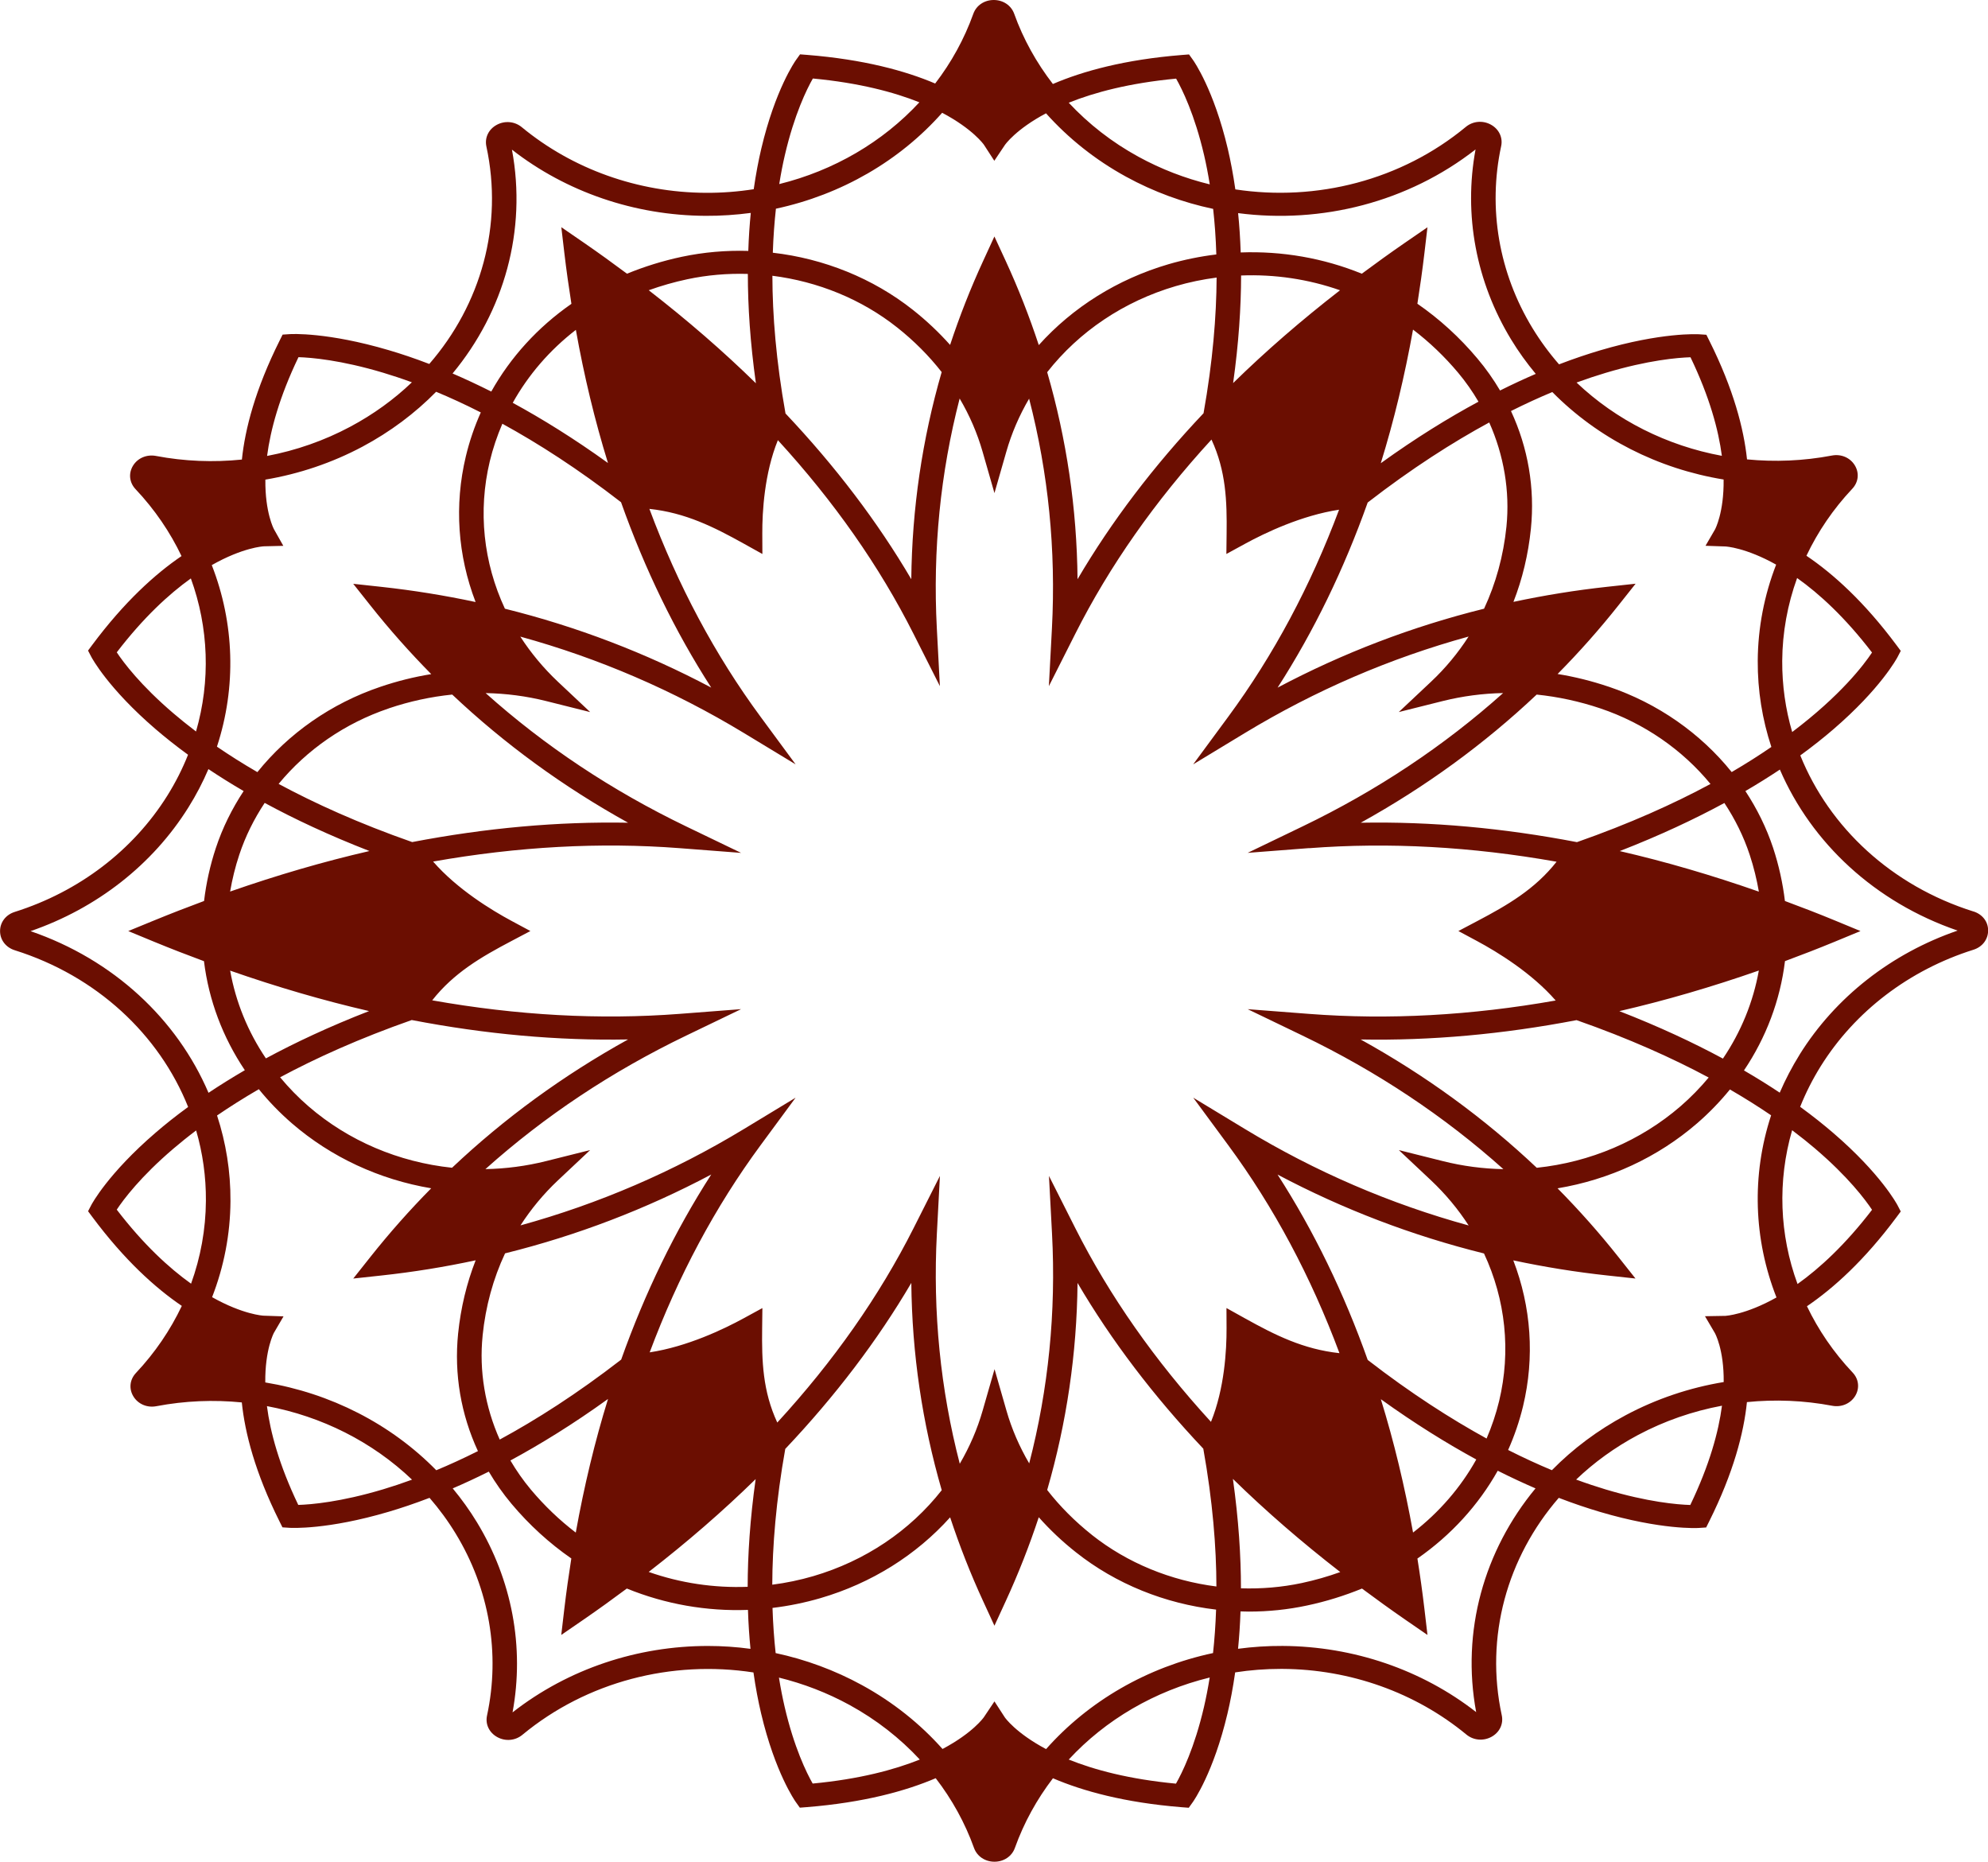 <?xml version="1.0" encoding="UTF-8"?><svg id="Ebene_2" xmlns="http://www.w3.org/2000/svg" viewBox="0 0 669.97 627.29"><defs><style>.cls-1{fill:#6b0e01;}</style></defs><g id="Ebene_1-2"><path class="cls-1" d="M665.05,307.1c-27.51-8.65-48.53-28.25-58.34-52.58,4.29-3.12,7.95-6.05,11.08-8.74,16.03-13.78,21.49-24,21.71-24.42l1.07-2.06-1.39-1.87c-10.93-14.7-21.43-24.13-30.4-30.18,3.87-8.15,9.04-15.76,15.44-22.56,2.11-2.24,2.44-5.34.85-7.93s-4.63-3.87-7.73-3.27c-9.59,1.82-19.21,2.2-28.58,1.29-1.09-10.33-4.53-23.62-12.67-39.92l-1.03-2.07-2.44-.16c-.51-.03-12.65-.71-33.39,5.42-4.09,1.22-8.72,2.75-13.82,4.71-3.31-3.79-6.31-7.87-8.97-12.23-11.31-18.58-15.05-40.35-10.54-61.28.63-2.92-.74-5.77-3.49-7.27-2.74-1.49-6.06-1.18-8.43.79-21.71,17.96-50.29,25.2-77.66,21.04-.74-5.17-1.63-9.77-2.56-13.73-4.71-19.91-11.41-29.45-11.69-29.84l-1.36-1.9-2.43.19c-19.28,1.55-33.35,5.44-43.45,9.77-5.55-7.18-9.98-15.13-13.04-23.66-1.01-2.82-3.72-4.64-6.89-4.64h0c-3.17,0-5.87,1.82-6.88,4.64-3.07,8.56-7.44,16.45-12.86,23.5-10.07-4.28-24.05-8.11-43.11-9.64l-2.43-.19-1.36,1.9c-.29.4-6.99,9.93-11.69,29.84-.94,3.96-1.82,8.55-2.56,13.7-5.28.83-10.68,1.25-16.18,1.22-22.85-.12-44.86-7.98-61.98-22.11-2.38-1.97-5.71-2.28-8.45-.79-2.74,1.49-4.11,4.33-3.49,7.25,5.73,26.5-1.79,53.22-19.24,73.31-5.02-1.93-9.56-3.44-13.6-4.63-20.74-6.13-32.9-5.46-33.39-5.42l-2.44.16-1.03,2.07c-8.16,16.36-11.62,29.68-12.69,40.03-9.59.98-19.35.61-28.96-1.22-3.11-.58-6.15.7-7.73,3.28s-1.25,5.69.85,7.91c6.49,6.88,11.65,14.49,15.49,22.55-8.9,6.06-19.29,15.44-30.11,29.97l-1.39,1.87,1.07,2.06c.22.43,5.68,10.64,21.71,24.42,3.09,2.65,6.71,5.55,10.92,8.62-1.87,4.71-4.19,9.31-6.97,13.76-11.54,18.46-29.8,32.37-51.42,39.19-3.02.94-4.96,3.49-4.96,6.46s1.94,5.51,4.96,6.46c27.59,8.68,48.65,28.37,58.42,52.8-4.23,3.08-7.86,5.99-10.94,8.65-16.03,13.78-21.49,24-21.71,24.42l-1.07,2.06,1.39,1.87c10.85,14.58,21.27,23.97,30.2,30.03-3.87,8.16-9.05,15.79-15.45,22.59-2.11,2.24-2.44,5.34-.85,7.93,1.58,2.57,4.62,3.87,7.73,3.27,9.67-1.84,19.36-2.21,28.79-1.27,1.07,10.36,4.51,23.67,12.67,40.02l1.03,2.07,2.44.16c.51.03,12.67.71,33.39-5.42,4.08-1.2,8.67-2.74,13.74-4.68,3.25,3.75,6.22,7.78,8.83,12.08,11.31,18.58,15.05,40.34,10.54,61.28-.63,2.92.74,5.77,3.49,7.27,2.74,1.49,6.06,1.18,8.43-.79,21.76-18,50.43-25.24,77.87-21.01.74,5.21,1.64,9.84,2.58,13.82,4.71,19.91,11.41,29.45,11.69,29.84l1.36,1.9,2.43-.19c19.21-1.55,33.26-5.43,43.36-9.74,5.5,7.14,9.87,15.04,12.91,23.5,1.02,2.82,3.72,4.64,6.89,4.64h0c3.17,0,5.87-1.82,6.88-4.64,3.06-8.55,7.43-16.42,12.83-23.48,10.09,4.32,24.13,8.2,43.34,9.75l2.43.19,1.36-1.9c.29-.4,6.99-9.93,11.69-29.84.95-4,1.85-8.65,2.59-13.87,5.03-.78,10.17-1.18,15.38-1.18h.55c22.85.12,44.86,7.98,61.98,22.11,2.38,1.97,5.69,2.28,8.45.79,2.74-1.49,4.11-4.33,3.49-7.25-5.73-26.49,1.79-53.19,19.21-73.28,5.11,1.97,9.74,3.5,13.84,4.72,20.74,6.13,32.88,5.46,33.39,5.42l2.44-.16,1.03-2.07c8.2-16.43,11.65-29.8,12.71-40.17,9.51-.96,19.2-.57,28.72,1.23,3.11.59,6.15-.7,7.75-3.28,1.58-2.59,1.25-5.69-.85-7.91-6.44-6.81-11.56-14.36-15.39-22.34,8.93-6.06,19.36-15.45,30.22-30.06l1.39-1.87-1.07-2.06c-.22-.43-5.68-10.64-21.71-24.42-3.13-2.69-6.82-5.65-11.12-8.78,1.87-4.69,4.19-9.28,6.96-13.73,11.54-18.46,29.8-32.37,51.42-39.19,3.02-.94,4.96-3.49,4.96-6.46.04-2.96-1.9-5.49-4.92-6.44ZM630.88,219.86c-2.73,4.12-10.54,14.43-26.9,26.78-2.25-7.67-3.4-15.71-3.36-23.96.06-9.58,1.79-19.01,5.02-27.93,7.47,5.3,16.14,13.23,25.25,25.11ZM581.45,443.35l-6.86.12,3.32,5.64c.06.1,3.09,5.51,2.99,16.54-11.51,1.9-22.68,5.65-33.01,11.16-9.45,5.04-17.81,11.33-24.89,18.54-4.58-1.91-9.51-4.16-14.75-6.81,2.11-4.74,3.8-9.67,5.03-14.76,3.96-16.5,2.74-33.47-3.29-49.13,10.41,2.22,20.96,3.93,31.68,5.09l9.5,1.03-5.71-7.2c-6.44-8.13-13.3-15.85-20.55-23.19,17.48-2.92,33.75-10.43,47.01-21.89,4.08-3.53,7.77-7.36,11.08-11.42,5.15,2.99,9.77,5.91,13.88,8.71-6.63,20.21-5.9,41.77,1.81,61.37-10.38,5.83-17.13,6.19-17.24,6.21ZM418.21,535.15c0-10.85-.79-23.16-2.71-36.87,11.04,10.81,23.13,21.27,36.18,31.39-4.18,1.5-8.52,2.75-12.98,3.7-6.77,1.44-13.64,1.99-20.48,1.78ZM352.52,589.31c-10.24-5.44-13.84-10.6-13.89-10.68l-3.49-5.38-3.58,5.34c-.07.1-3.68,5.26-13.92,10.69-7.58-8.52-16.72-15.81-27.11-21.5-9.26-5.07-19.09-8.66-29.13-10.81-.51-4.63-.88-9.7-1.06-15.22,5.44-.65,10.85-1.75,16.17-3.3,17.19-5.03,32.25-14.49,43.69-27.22,3.16,9.55,6.85,18.99,11.14,28.28l3.79,8.24,3.79-8.24c4.29-9.31,7.99-18.75,11.15-28.31,3.76,4.23,7.95,8.2,12.57,11.84,13.48,10.68,29.99,17.27,47.19,19.28-.18,5.29-.54,10.18-1.03,14.64-22.17,4.72-41.91,16.16-56.26,32.35ZM218.61,529.63c13.01-10.07,25.04-20.51,36.05-31.28-1.89,13.48-2.67,25.59-2.69,36.29-11.33.43-22.66-1.25-33.37-5.02ZM89.4,465.75c-.11-11.09,2.88-16.64,2.94-16.74l3.21-5.49-6.73-.23c-.12,0-6.92-.37-17.34-6.24,4-10.29,6.13-21.23,6.19-32.37.06-9.98-1.52-19.68-4.52-28.84,4.16-2.84,8.85-5.82,14.08-8.86,3.32,4.1,7.04,7.95,11.15,11.51,13.23,11.43,29.49,18.94,46.94,21.88-7.25,7.34-14.11,15.08-20.56,23.21l-5.71,7.2,9.5-1.03c10.75-1.16,21.33-2.88,31.75-5.12-3.03,7.74-5.02,16.02-5.91,24.68-1.39,13.69.96,27.25,6.68,39.61-4.98,2.5-9.67,4.63-14.04,6.45-15.33-15.62-35.63-25.95-57.64-29.59ZM88.78,184.07l6.7-.16-3.14-5.57c-.06-.1-3.03-5.64-2.91-16.74,11.4-1.93,22.45-5.64,32.69-11.09,9.45-5.04,17.79-11.31,24.86-18.51,4.66,1.94,9.7,4.24,15.05,6.96-2.12,4.74-3.82,9.7-5.04,14.8-3.94,16.47-2.73,33.43,3.29,49.08-10.42-2.22-21-3.94-31.74-5.11l-9.5-1.03,5.71,7.2c6.45,8.15,13.33,15.88,20.58,23.23-5.75.93-11.47,2.35-17.12,4.27-16.63,5.61-31.01,15.75-41.47,28.75-5.06-2.93-9.59-5.82-13.63-8.58,6.6-20.13,5.9-41.62-1.74-61.17,10.47-5.95,17.3-6.31,17.41-6.32ZM252.03,92.3c0,10.83.79,23.13,2.71,36.83-11.03-10.8-23.08-21.24-36.11-31.34,4.19-1.5,8.52-2.75,12.98-3.7,6.74-1.44,13.6-2,20.41-1.8ZM317.5,37.99c10.39,5.48,14.04,10.71,14.1,10.8l3.49,5.38,3.58-5.34c.07-.1,3.65-5.24,13.84-10.65,7.55,8.44,16.65,15.7,26.97,21.35,9.33,5.11,19.23,8.71,29.36,10.85.52,4.67.9,9.77,1.07,15.35-5.43.66-10.83,1.75-16.14,3.3-17.19,5.04-32.26,14.52-43.69,27.24-3.16-9.58-6.86-19.04-11.16-28.37l-3.8-8.22-3.79,8.24c-4.29,9.3-7.98,18.73-11.14,28.29-3.75-4.2-7.92-8.15-12.51-11.78-13.51-10.69-30.03-17.3-47.24-19.28.18-5.37.55-10.3,1.05-14.83,22.09-4.74,41.73-16.17,56.02-32.31ZM451.61,97.79c-13,10.07-25.04,20.51-36.04,31.28,1.89-13.46,2.67-25.56,2.69-36.25,11.33-.45,22.64,1.22,33.35,4.98ZM507.68,177.45c-1.01,9.85-3.57,19.13-7.54,27.64-24.21,6-47.48,14.88-69.58,26.59,12.22-18.98,22.34-39.82,30.36-62.37,14.9-11.53,28.68-20.31,40.96-26.97,4.93,11.02,7.01,23.16,5.8,35.1ZM441.19,285.78c26.9-2.06,54.77-.52,83.39,4.56-7.3,9.27-16.5,14.61-26.74,20l-6.35,3.35,6.33,3.4c6.77,3.63,18.37,10.71,26.46,20.01-28.53,5.04-56.28,6.57-83.09,4.51l-20.71-1.59,18.5,8.91c25.11,12.09,47.74,27.15,67.67,44.99-6.88-.13-13.71-1.03-20.37-2.7l-14.86-3.72,10.86,10.21c4.86,4.58,9.11,9.68,12.67,15.19-26.43-7.27-51.65-18.11-75.36-32.48l-17.46-10.58,11.82,16.04c15.35,20.82,27.84,44.24,37.46,70.04-12.2-1.31-21.71-6.1-31.81-11.71l-6.27-3.49.03,6.84c.03,7.32-.69,20.29-5.25,31.51-18.92-20.65-34.21-42.45-45.71-65.24l-8.89-17.62,1.03,19.47c1.39,26.41-1.2,52.3-7.69,77.38-3.31-5.64-5.9-11.61-7.68-17.83l-4-13.92-4,13.92c-1.79,6.26-4.4,12.28-7.72,17.95-6.52-25.12-9.11-51.04-7.72-77.5l1.03-19.47-8.89,17.62c-11.55,22.88-26.9,44.75-45.92,65.47-4.91-10.58-5.24-20.7-5.1-31.73l.08-6.84-6.3,3.44c-6.74,3.68-19.06,9.57-31.68,11.48,9.61-25.69,22.06-49.01,37.35-69.76l11.82-16.04-17.46,10.58c-23.68,14.34-48.86,25.17-75.25,32.44,3.54-5.49,7.76-10.59,12.62-15.17l10.86-10.21-14.86,3.72c-6.67,1.67-13.53,2.57-20.44,2.7,19.93-17.84,42.56-32.9,67.67-44.99l18.5-8.91-20.71,1.59c-26.9,2.06-54.77.52-83.39-4.56,7.3-9.27,16.5-14.61,26.74-20l6.35-3.35-6.33-3.4c-6.77-3.63-18.37-10.71-26.46-20.01,28.53-5.04,56.28-6.57,83.09-4.51l20.71,1.59-18.5-8.91c-25.08-12.08-47.68-27.11-67.59-44.93,6.89.13,13.71,1.01,20.37,2.68l14.86,3.72-10.86-10.21c-4.86-4.58-9.12-9.7-12.69-15.22,26.42,7.27,51.61,18.11,75.32,32.46l17.46,10.58-11.82-16.04c-15.35-20.82-27.84-44.24-37.46-70.04,12.2,1.31,21.71,6.1,31.81,11.71l6.27,3.49-.03-6.84c-.03-7.32.69-20.29,5.25-31.51,18.92,20.65,34.21,42.45,45.71,65.25l8.89,17.62-1.03-19.47c-1.39-26.43,1.2-52.34,7.69-77.43,3.34,5.66,5.94,11.67,7.73,17.92l4,13.94,4-13.94c1.78-6.23,4.37-12.23,7.68-17.87,6.49,25.08,9.08,50.98,7.69,77.39l-1.03,19.47,8.89-17.62c11.55-22.88,26.9-44.75,45.91-65.46,4.89,10.56,5.24,20.7,5.1,31.71l-.08,6.84,6.3-3.44c6.74-3.68,19.06-9.57,31.68-11.48-9.61,25.69-22.06,49.01-37.35,69.76l-11.82,16.04,17.46-10.58c23.7-14.35,48.93-25.21,75.36-32.48-3.56,5.52-7.77,10.64-12.67,15.23l-10.86,10.21,14.86-3.72c6.63-1.65,13.44-2.55,20.3-2.68-19.91,17.82-42.52,32.85-67.59,44.93l-18.5,8.91,20.71-1.6ZM465.33,156.08c4.45-14.36,8.06-29.39,10.87-45.03,5.51,4.2,10.61,9.06,15.2,14.53,2.58,3.08,4.86,6.35,6.86,9.76-10.09,5.43-21.13,12.23-32.94,20.74ZM405.6,139.23c-16.83,17.8-31.04,36.47-42.46,55.92-.23-23.79-3.67-47.1-10.23-69.75,10.75-13.7,25.83-23.87,43.32-29,4.53-1.33,9.14-2.28,13.78-2.88-.07,13.07-1.3,28.31-4.41,45.72ZM302.34,110.32c5.72,4.53,10.74,9.58,15.01,15.04-6.56,22.66-9.99,46-10.24,69.79-11.41-19.42-25.59-38.06-42.39-55.84-3.17-17.7-4.4-33.18-4.42-46.4,15.31,1.94,30,7.87,42.05,17.42ZM204.88,155.99c-11.48-8.26-22.23-14.91-32.08-20.27,5.25-9.41,12.44-17.76,21.27-24.58,2.78,15.57,6.39,30.54,10.82,44.85ZM209.29,169.2c8.02,22.59,18.15,43.47,30.4,62.47-22.08-11.7-45.33-20.57-69.53-26.58-7.26-15.57-9.11-32.89-5.1-49.65,1.05-4.36,2.48-8.58,4.24-12.67,12.03,6.59,25.47,15.19,39.98,26.43ZM131.02,238.67c7.04-2.38,14.21-3.92,21.38-4.65,17.64,16.65,37.44,31.09,59.28,43.18-23.64-.44-47.95,1.76-72.77,6.52-17.92-6.27-32.79-13.02-45.01-19.6,9.45-11.48,22.3-20.44,37.13-25.44ZM124.49,286.74c-15.46,3.56-31.12,8.13-46.94,13.65.72-4.15,1.72-8.3,3.09-12.4,2.05-6.19,4.96-12.04,8.56-17.47,9.99,5.42,21.69,10.92,35.29,16.21ZM124.38,340.66c-13.37,5.2-24.89,10.61-34.77,15.94-6.06-8.97-10.17-19.01-12.05-29.57,15.78,5.51,31.39,10.07,46.82,13.63ZM138.78,343.68c24.86,4.78,49.2,6.99,72.89,6.54-21.86,12.1-41.69,26.56-59.33,43.23-18-1.89-34.91-9.06-48.36-20.69-3.51-3.03-6.7-6.32-9.58-9.79,12.09-6.49,26.76-13.12,44.38-19.3ZM162.64,450c1.01-9.88,3.57-19.19,7.57-27.71,24.19-6,47.42-14.87,69.49-26.57-12.22,18.98-22.34,39.82-30.36,62.37-14.88,11.52-28.65,20.29-40.93,26.94-4.91-11-6.99-23.12-5.76-35.04ZM204.91,471.34c-4.45,14.36-8.06,29.39-10.87,45.03-5.49-4.19-10.56-9.04-15.13-14.48-2.59-3.09-4.88-6.39-6.9-9.81,10.09-5.46,21.13-12.24,32.91-20.74ZM264.64,488.18c16.84-17.8,31.05-36.47,42.48-55.93.23,23.82,3.68,47.16,10.25,69.84-10.75,13.69-25.83,23.84-43.3,28.96-4.55,1.33-9.16,2.28-13.81,2.88.04-13.07,1.27-28.33,4.38-45.76ZM367.96,517.13c-5.73-4.55-10.78-9.62-15.05-15.11,6.56-22.65,9.99-45.98,10.23-69.76,11.41,19.42,25.58,38.05,42.38,55.84,3.17,17.73,4.4,33.2,4.42,46.43-15.3-1.93-29.96-7.87-41.98-17.39ZM465.37,471.44c11.51,8.27,22.29,14.93,32.15,20.3-5.26,9.43-12.49,17.8-21.31,24.62-2.81-15.59-6.42-30.59-10.85-44.92ZM460.94,458.23c-8.02-22.59-18.15-43.47-30.4-62.49,22.09,11.71,45.37,20.58,69.58,26.59,7.28,15.59,9.12,32.93,5.1,49.71-1.05,4.34-2.48,8.57-4.23,12.64-12.03-6.61-25.51-15.22-40.05-26.47ZM566.33,372.75c-13.48,11.65-30.4,18.82-48.43,20.71-17.65-16.68-37.47-31.13-59.34-43.23,23.64.44,47.93-1.76,72.75-6.52,17.68,6.19,32.4,12.84,44.53,19.34-2.87,3.43-6.02,6.68-9.51,9.7ZM545.73,340.68c15.48-3.57,31.16-8.15,47.01-13.68-1.89,10.6-6.01,20.67-12.1,29.67-9.91-5.34-21.47-10.77-34.91-15.99ZM545.85,286.76c13.6-5.29,25.29-10.8,35.28-16.21,3.58,5.42,6.49,11.27,8.53,17.45,1.36,4.11,2.37,8.27,3.09,12.42-15.81-5.53-31.45-10.11-46.9-13.67ZM531.44,283.74c-24.86-4.77-49.2-6.98-72.86-6.54,21.84-12.09,41.65-26.53,59.29-43.18,7.19.74,14.39,2.28,21.44,4.65,14.84,5,27.7,13.98,37.14,25.47-12.36,6.66-27.21,13.36-45.01,19.6ZM542.09,231.36c-5.66-1.91-11.41-3.34-17.17-4.27,7.26-7.34,14.13-15.08,20.58-23.22l5.71-7.2-9.5,1.03c-10.72,1.16-21.28,2.88-31.67,5.09,3.02-7.73,5-15.98,5.88-24.63,1.39-13.72-.96-27.31-6.71-39.67,4.93-2.47,9.59-4.59,13.93-6.4,15.37,15.58,35.69,25.87,57.73,29.47.14,11.16-2.85,16.72-2.89,16.81l-3.21,5.52,6.71.23c.12,0,6.81.36,17.09,6.12-4,10.29-6.13,21.24-6.2,32.37-.06,10.06,1.54,19.83,4.59,29.06-4.04,2.77-8.46,5.59-13.37,8.46-10.46-13.01-24.85-23.16-41.5-28.78ZM541.14,125.62c14.32-4.29,24.27-5.12,28.57-5.25,6.45,13.42,9.43,24.49,10.57,33.21-18.51-3.41-35.6-11.99-48.97-24.69,3.54-1.29,6.84-2.38,9.83-3.27ZM497.27,50.35c-4.07,21.97.17,44.6,11.99,64.04,2.49,4.1,5.28,7.95,8.3,11.58-3.8,1.64-7.81,3.49-12.03,5.6-2.22-3.75-4.75-7.36-7.64-10.78-5.98-7.12-12.78-13.32-20.22-18.45.88-5.59,1.68-11.24,2.36-16.98l1.03-8.78-7.59,5.22c-4.98,3.43-9.79,6.9-14.53,10.42-12.97-5.28-26.89-7.68-40.82-7.16-.15-4.73-.45-9.14-.87-13.25,28.18,3.67,57.3-3.71,80.02-21.46ZM396.36,26.49c2.03,3.57,6.24,12.06,9.44,25.83.68,2.91,1.32,6.21,1.9,9.8-8.3-2.02-16.39-5.12-24.06-9.32-8.9-4.87-16.8-11.04-23.47-18.19,8.65-3.48,20.42-6.63,36.19-8.12ZM264.5,52.28c3.2-13.77,7.41-22.28,9.44-25.83,15.59,1.47,27.27,4.58,35.9,8.02-12.36,13.36-28.8,23-47.23,27.55.57-3.57,1.21-6.84,1.89-9.74ZM172.53,50.42c18.29,14.27,41.35,22.17,65.23,22.3,5.17.03,10.25-.32,15.26-.98-.4,3.98-.69,8.25-.84,12.8-7.47-.22-14.99.41-22.4,1.98-6.42,1.36-12.61,3.3-18.48,5.7-4.74-3.53-9.56-7.02-14.54-10.45l-7.59-5.22,1.03,8.78c.68,5.77,1.49,11.43,2.37,17.04-11.34,7.89-20.52,17.98-27.01,29.56-4.58-2.3-8.93-4.32-13.04-6.09,17.39-20.97,25.08-48.19,20.01-75.41ZM100.59,120.34c4.3.13,14.26.96,28.57,5.25,2.94.88,6.16,1.94,9.65,3.22-6.04,5.77-13,10.82-20.78,14.97-8.79,4.69-18.26,7.99-28.02,9.84,1.14-8.75,4.12-19.83,10.58-33.28ZM58.48,240.37c-11.12-9.49-16.86-17.16-19.13-20.58,9.01-11.74,17.57-19.61,24.97-24.9,6.02,16.56,6.67,34.52,1.74,51.57-2.83-2.15-5.35-4.19-7.58-6.09ZM10.29,313.73c22.34-7.69,41.17-22.42,53.22-41.72,2.62-4.18,4.85-8.48,6.73-12.88,3.6,2.4,7.55,4.89,11.87,7.4-3.93,5.96-7.11,12.37-9.36,19.16-1.96,5.91-3.27,11.91-3.98,17.88-5.62,2.08-11.26,4.27-16.92,6.59l-8.63,3.54,8.61,3.56c5.66,2.33,11.29,4.51,16.91,6.59,1.61,13.16,6.34,25.68,13.77,36.73-4.45,2.59-8.53,5.15-12.24,7.62-10.63-24.84-32.07-44.89-59.98-54.47ZM39.35,407.56c2.27-3.43,8.02-11.11,19.13-20.58,2.23-1.9,4.77-3.96,7.62-6.1,2.21,7.6,3.35,15.57,3.29,23.74-.06,9.57-1.78,18.98-5,27.89-7.41-5.29-16.01-13.17-25.04-24.94ZM129.09,501.8c-14.32,4.29-24.27,5.12-28.57,5.25-6.46-13.47-9.44-24.55-10.56-33.29,18.48,3.45,35.56,12.05,48.9,24.78-3.53,1.29-6.79,2.37-9.77,3.26ZM238.57,554.57c-23.55,0-46.91,7.59-65.84,22.38,4.07-21.97-.17-44.6-11.99-64.04-2.45-4.03-5.2-7.85-8.17-11.43,3.85-1.65,7.9-3.53,12.16-5.65,2.23,3.78,4.78,7.41,7.66,10.85,5.97,7.11,12.75,13.28,20.15,18.41-.88,5.6-1.68,11.24-2.36,16.99l-1.03,8.78,7.59-5.22c4.98-3.43,9.79-6.9,14.51-10.42,12.97,5.29,26.89,7.71,40.82,7.2.15,4.68.45,9.05.85,13.12-4.77-.65-9.56-.97-14.36-.97ZM273.87,600.92c-2.03-3.57-6.24-12.06-9.44-25.83-.68-2.93-1.34-6.24-1.92-9.86,8.21,2.02,16.25,5.09,23.86,9.26,8.96,4.91,16.91,11.13,23.61,18.35-8.64,3.46-20.4,6.61-36.11,8.09ZM405.75,575.13c-3.2,13.77-7.41,22.28-9.44,25.83-15.74-1.49-27.49-4.64-36.14-8.12,12.42-13.43,28.96-23.1,47.51-27.64-.59,3.66-1.25,6.98-1.93,9.93ZM497.48,576.86c-18.29-14.27-41.35-22.17-65.23-22.3-5.09-.03-10.1.31-15.02.96.39-3.92.68-8.12.83-12.59.94.03,1.89.06,2.83.06,6.56,0,13.15-.67,19.63-2.06,6.42-1.36,12.61-3.3,18.48-5.7,4.71,3.5,9.52,6.98,14.48,10.41l7.59,5.22-1.03-8.78c-.68-5.74-1.47-11.38-2.36-16.96,11.36-7.9,20.56-18.01,27.07-29.59,4.47,2.25,8.71,4.21,12.73,5.95-17.38,20.97-25.06,48.19-20,75.39ZM569.64,507.07c-4.3-.13-14.26-.96-28.57-5.25-3-.91-6.31-1.99-9.9-3.31,6.05-5.78,13.02-10.85,20.81-15,8.89-4.74,18.47-8.05,28.34-9.89-1.14,8.74-4.15,19.85-10.68,33.45ZM611.76,387.04c11.12,9.49,16.86,17.16,19.13,20.58-9.05,11.8-17.68,19.7-25.11,25-6.11-16.63-6.78-34.69-1.82-51.82,2.92,2.2,5.51,4.28,7.8,6.23ZM606.51,355.29c-2.6,4.18-4.84,8.48-6.73,12.86-3.65-2.43-7.66-4.94-12.05-7.49,7.46-11.08,12.21-23.63,13.82-36.83,5.6-2.08,11.2-4.24,16.84-6.57l8.61-3.56-8.61-3.56c-5.64-2.33-11.25-4.49-16.86-6.57-.72-5.97-2.03-11.99-3.98-17.91-2.25-6.77-5.43-13.19-9.34-19.13,4.22-2.46,8.08-4.89,11.62-7.24,10.67,24.73,32.06,44.71,59.9,54.25-22.35,7.69-41.17,22.43-53.22,41.73Z"/></g></svg>